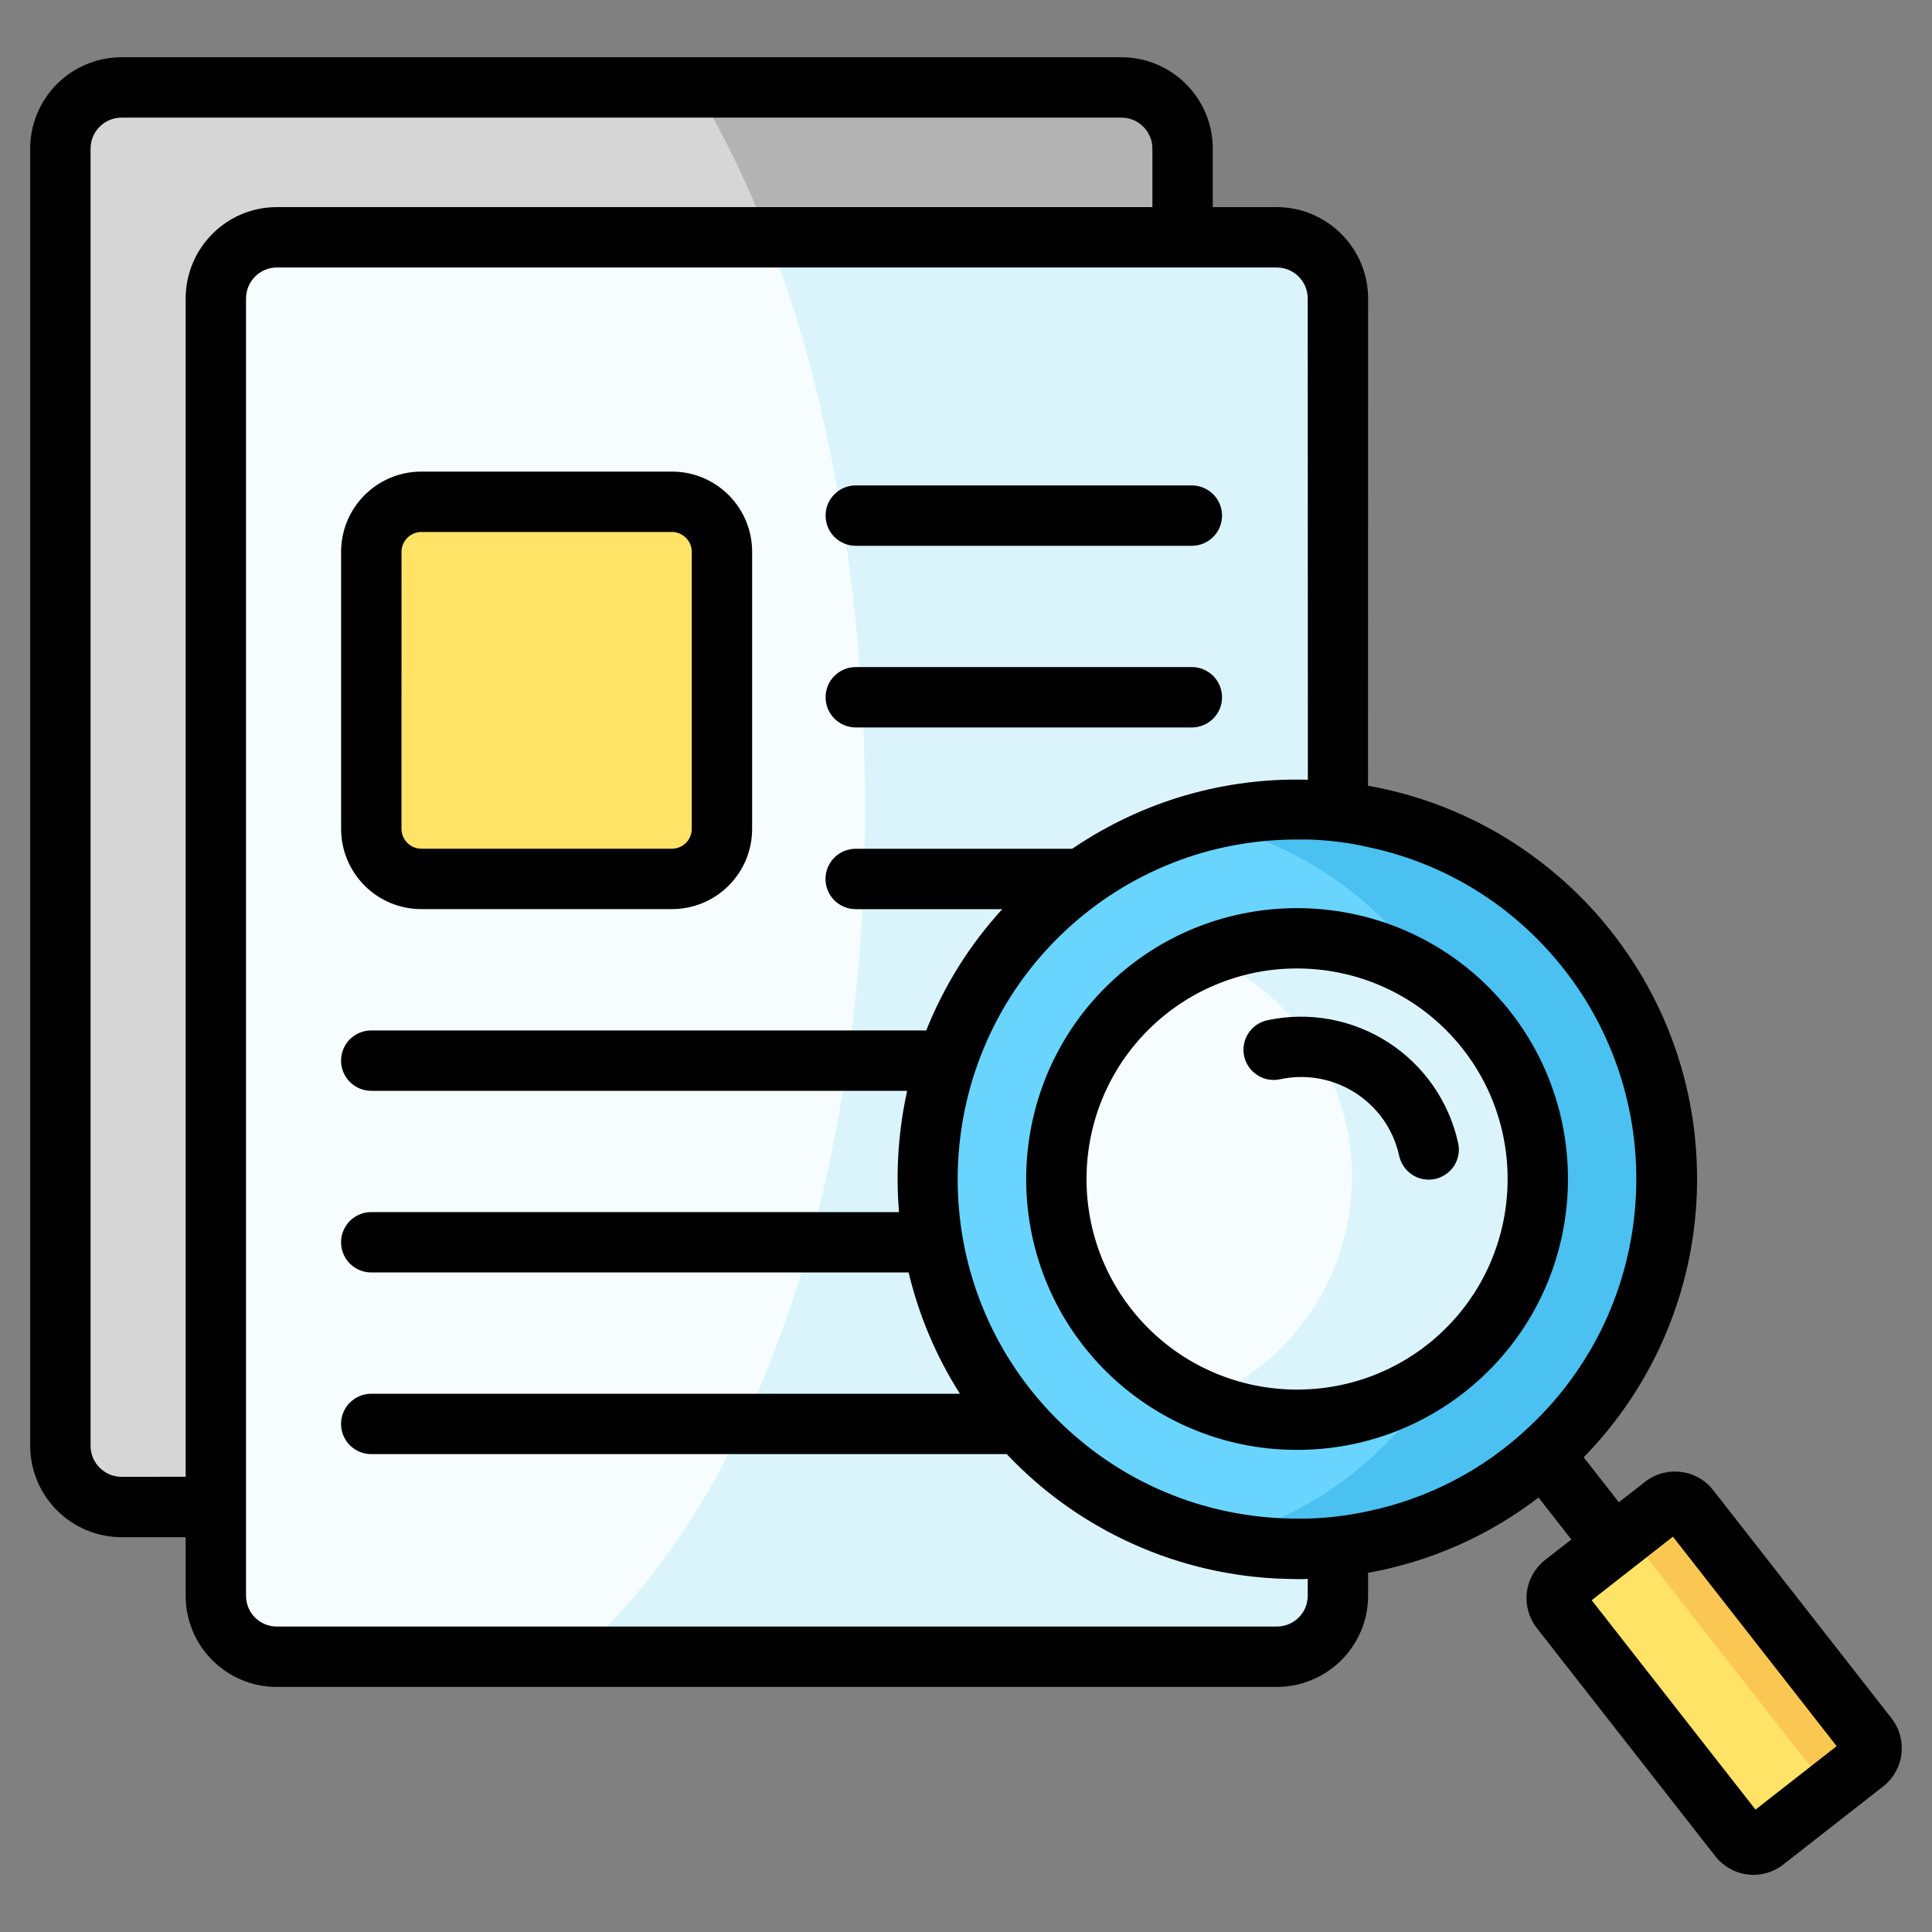 <svg width="40" height="40" viewBox="0 0 40 40" fill="none" xmlns="http://www.w3.org/2000/svg">
<rect x="0" y="0" width="40" height="40" fill="#808080" stroke="none"/>
<path fill-rule="evenodd" clip-rule="evenodd" d="M1.25 3.076V29.934C1.25 30.631 1.82 31.201 2.517 31.201H4.466V6.179C4.466 5.482 5.036 4.912 5.733 4.912H24.484V3.076C24.483 2.741 24.349 2.419 24.112 2.182C23.874 1.944 23.553 1.811 23.217 1.81H2.517C2.181 1.811 1.86 1.945 1.622 2.182C1.385 2.419 1.251 2.741 1.25 3.076Z" fill="#D6D6D6"/>
<path fill-rule="evenodd" clip-rule="evenodd" d="M4.465 6.179V33.038C4.466 33.374 4.6 33.696 4.837 33.933C5.075 34.17 5.397 34.303 5.732 34.303H26.432C26.768 34.303 27.09 34.169 27.327 33.932C27.564 33.695 27.698 33.374 27.699 33.038V6.179C27.698 5.843 27.564 5.522 27.327 5.284C27.09 5.047 26.768 4.913 26.432 4.912H5.732C5.397 4.913 5.075 5.047 4.837 5.284C4.6 5.522 4.466 5.843 4.465 6.179Z" fill="#F7FDFF"/>
<path fill-rule="evenodd" clip-rule="evenodd" d="M7.688 11.422V17.164C7.688 17.732 8.152 18.197 8.721 18.197H13.913C14.482 18.197 14.947 17.732 14.947 17.164V11.422C14.947 10.853 14.482 10.389 13.913 10.389H8.721C8.152 10.389 7.688 10.854 7.688 11.422Z" fill="#FFE366"/>
<path fill-rule="evenodd" clip-rule="evenodd" d="M23.219 1.81H14.406C14.992 2.8 15.495 3.838 15.909 4.912H24.486V3.076C24.485 2.741 24.351 2.419 24.114 2.182C23.876 1.944 23.555 1.811 23.219 1.81Z" fill="#B3B3B3"/>
<path fill-rule="evenodd" clip-rule="evenodd" d="M24.484 4.912H15.907C19.202 13.356 18.805 28.124 11.918 34.303H26.432C26.768 34.303 27.09 34.169 27.327 33.932C27.564 33.695 27.698 33.374 27.699 33.038V32.02C26.517 32.152 25.32 32.007 24.203 31.595C23.087 31.183 22.082 30.517 21.269 29.648C20.581 28.915 20.044 28.053 19.689 27.112C19.334 26.172 19.168 25.17 19.2 24.165C19.233 23.16 19.462 22.171 19.877 21.255C20.292 20.339 20.883 19.514 21.617 18.826C22.423 18.068 23.385 17.494 24.435 17.145C25.485 16.795 26.599 16.678 27.699 16.802V6.18C27.698 5.844 27.564 5.522 27.327 5.285C27.09 5.048 26.768 4.914 26.432 4.913L24.484 4.912Z" fill="#DBF4FC"/>
<path fill-rule="evenodd" clip-rule="evenodd" d="M33.412 31.98L32.376 32.79C32.297 32.852 32.246 32.942 32.233 33.042C32.221 33.141 32.249 33.242 32.31 33.321L36.007 38.046C36.135 38.21 36.373 38.239 36.537 38.111L37.78 37.139L38.605 36.493C38.684 36.431 38.736 36.34 38.748 36.241C38.76 36.141 38.733 36.041 38.671 35.962L37.781 34.823L34.977 31.237C34.915 31.158 34.824 31.107 34.724 31.095C34.625 31.082 34.524 31.11 34.445 31.171L33.412 31.98Z" fill="#FFE366"/>
<path fill-rule="evenodd" clip-rule="evenodd" d="M19.603 21.959C19.159 23.272 19.079 24.68 19.373 26.034C19.667 27.389 20.323 28.637 21.271 29.648C22.085 30.517 23.089 31.183 24.206 31.595C25.322 32.007 26.519 32.152 27.701 32.019C29.346 31.84 30.888 31.129 32.092 29.994C35.176 27.102 35.331 22.257 32.44 19.174C31.195 17.841 29.514 17 27.702 16.802C26.602 16.678 25.488 16.795 24.438 17.145C23.387 17.494 22.426 18.068 21.619 18.827C20.698 19.687 20.005 20.763 19.603 21.958V21.959ZM23.218 27.823C22.77 27.345 22.421 26.784 22.19 26.171C21.959 25.558 21.851 24.906 21.872 24.251C21.893 23.597 22.043 22.953 22.313 22.356C22.583 21.76 22.968 21.222 23.446 20.774C24.008 20.246 24.685 19.856 25.424 19.634C26.162 19.412 26.942 19.365 27.702 19.496C28.86 19.697 29.91 20.3 30.666 21.199C31.423 22.098 31.837 23.236 31.837 24.411C31.837 25.586 31.423 26.723 30.666 27.622C29.91 28.521 28.86 29.125 27.702 29.325C26.889 29.466 26.053 29.403 25.27 29.14C24.488 28.878 23.783 28.425 23.218 27.823Z" fill="#69D5FF"/>
<path fill-rule="evenodd" clip-rule="evenodd" d="M23.442 20.773C22.723 21.448 22.22 22.321 21.997 23.282C21.773 24.242 21.84 25.247 22.188 26.17C22.536 27.093 23.15 27.892 23.952 28.466C24.754 29.04 25.709 29.363 26.694 29.394C27.68 29.426 28.653 29.164 29.49 28.643C30.327 28.121 30.991 27.363 31.397 26.464C31.803 25.566 31.934 24.567 31.772 23.594C31.611 22.621 31.164 21.718 30.489 20.998C29.748 20.206 28.768 19.678 27.698 19.495C26.938 19.364 26.158 19.411 25.42 19.633C24.681 19.855 24.004 20.245 23.442 20.773Z" fill="#F7FDFF"/>
<path fill-rule="evenodd" clip-rule="evenodd" d="M30.265 28.048C30.94 27.413 31.426 26.603 31.667 25.707C31.907 24.812 31.894 23.867 31.627 22.979C31.361 22.09 30.852 21.294 30.158 20.679C29.464 20.064 28.613 19.655 27.699 19.497C26.782 19.34 25.84 19.441 24.978 19.789C25.607 20.06 26.173 20.458 26.64 20.959C27.109 21.456 27.47 22.044 27.7 22.687C28.088 23.775 28.088 24.963 27.7 26.05C27.434 26.796 26.994 27.467 26.415 28.007C25.969 28.428 25.448 28.761 24.879 28.991C25.767 29.373 26.747 29.489 27.7 29.326C28.662 29.161 29.553 28.717 30.265 28.048Z" fill="#DBF4FC"/>
<path fill-rule="evenodd" clip-rule="evenodd" d="M32.436 19.174C31.192 17.842 29.511 17 27.699 16.802C26.756 16.697 25.803 16.768 24.887 17.01C26.406 17.337 27.789 18.121 28.851 19.256C29.157 19.584 29.429 19.931 29.669 20.294C30.322 20.741 30.86 21.337 31.237 22.032C31.614 22.728 31.82 23.503 31.838 24.294C31.857 25.085 31.687 25.87 31.342 26.582C30.997 27.294 30.488 27.914 29.857 28.391C29.496 29.001 29.044 29.569 28.503 30.077C27.581 30.946 26.457 31.57 25.232 31.893C26.042 32.068 26.876 32.11 27.699 32.019C29.344 31.84 30.885 31.129 32.089 29.994C35.173 27.102 35.328 22.257 32.436 19.174Z" fill="#4AC1F0"/>
<path fill-rule="evenodd" clip-rule="evenodd" d="M37.779 34.824L34.976 31.237C34.913 31.158 34.823 31.107 34.723 31.095C34.623 31.082 34.523 31.11 34.443 31.172L33.41 31.98C33.489 31.918 33.589 31.891 33.689 31.903C33.788 31.916 33.878 31.967 33.94 32.045L37.636 36.77C37.698 36.85 37.725 36.95 37.713 37.049C37.7 37.148 37.649 37.239 37.571 37.301L37.779 37.139L38.605 36.493C38.684 36.431 38.735 36.34 38.747 36.241C38.759 36.142 38.731 36.041 38.669 35.962L37.779 34.824Z" fill="#FAC852"/>
<path d="M8.721 18.822H13.914C14.354 18.822 14.775 18.647 15.086 18.336C15.397 18.025 15.572 17.603 15.572 17.164V11.422C15.572 10.982 15.397 10.561 15.086 10.25C14.775 9.939 14.354 9.764 13.914 9.764H8.721C8.281 9.764 7.86 9.939 7.549 10.25C7.238 10.561 7.063 10.982 7.062 11.422V17.164C7.063 17.603 7.238 18.025 7.549 18.336C7.859 18.647 8.281 18.822 8.721 18.822H8.721ZM8.313 11.422C8.313 11.2 8.5 11.014 8.721 11.014H13.914C14.136 11.014 14.322 11.2 14.322 11.422V17.164C14.321 17.272 14.278 17.375 14.202 17.451C14.125 17.527 14.022 17.571 13.914 17.572H8.721C8.613 17.571 8.51 17.527 8.433 17.451C8.357 17.375 8.314 17.272 8.312 17.164L8.313 11.422ZM17.718 11.3H24.676C24.841 11.3 25 11.234 25.118 11.117C25.235 11 25.301 10.841 25.301 10.675C25.301 10.509 25.235 10.35 25.118 10.233C25 10.116 24.841 10.05 24.676 10.05H17.718C17.552 10.05 17.393 10.116 17.276 10.233C17.158 10.35 17.093 10.509 17.093 10.675C17.093 10.841 17.158 11 17.276 11.117C17.393 11.234 17.552 11.3 17.718 11.3ZM17.718 15.061H24.676C24.841 15.061 25 14.995 25.118 14.878C25.235 14.761 25.301 14.602 25.301 14.436C25.301 14.27 25.235 14.111 25.118 13.994C25 13.877 24.841 13.811 24.676 13.811H17.718C17.552 13.811 17.393 13.877 17.276 13.994C17.158 14.111 17.093 14.27 17.093 14.436C17.093 14.602 17.158 14.761 17.276 14.878C17.393 14.995 17.552 15.061 17.718 15.061ZM30.189 23.665C30 22.804 29.477 22.053 28.735 21.577C27.993 21.101 27.092 20.938 26.231 21.125C26.07 21.162 25.93 21.26 25.842 21.399C25.754 21.538 25.724 21.706 25.759 21.867C25.794 22.028 25.892 22.169 26.03 22.258C26.168 22.348 26.336 22.38 26.497 22.346C27.622 22.102 28.725 22.814 28.969 23.932C28.987 24.012 29.02 24.088 29.067 24.155C29.114 24.223 29.173 24.28 29.242 24.324C29.311 24.369 29.389 24.399 29.469 24.413C29.55 24.428 29.633 24.426 29.713 24.409C29.793 24.391 29.869 24.358 29.936 24.311C30.004 24.264 30.061 24.205 30.106 24.136C30.15 24.067 30.18 23.989 30.195 23.909C30.209 23.828 30.207 23.745 30.189 23.665Z" fill="black"/>
<path d="M30.948 20.571C28.83 18.315 25.273 18.202 23.017 20.317C20.759 22.433 20.645 25.991 22.761 28.25C23.286 28.809 23.92 29.255 24.625 29.559C25.329 29.864 26.088 30.02 26.855 30.018C28.281 30.021 29.654 29.479 30.694 28.503C32.95 26.387 33.063 22.828 30.948 20.571ZM29.839 27.592C28.084 29.237 25.318 29.148 23.673 27.395C22.028 25.639 22.117 22.873 23.871 21.229C24.678 20.471 25.746 20.049 26.853 20.051C28.017 20.051 29.178 20.513 30.036 21.426C31.68 23.18 31.592 25.947 29.839 27.592Z" fill="black"/>
<path d="M39.163 35.577L35.469 30.852C35.388 30.748 35.287 30.661 35.172 30.596C35.057 30.532 34.931 30.49 34.8 30.475C34.669 30.458 34.536 30.468 34.409 30.503C34.282 30.538 34.163 30.598 34.059 30.68L33.517 31.103L32.788 30.172C34.23 28.698 35.066 26.736 35.132 24.675C35.201 22.463 34.407 20.363 32.894 18.744C31.626 17.4 30.019 16.569 28.326 16.269H28.323L28.325 6.181C28.325 5.138 27.475 4.288 26.431 4.288H25.109V3.076C25.109 2.575 24.909 2.094 24.554 1.739C24.2 1.385 23.718 1.185 23.217 1.185H2.517C2.015 1.185 1.534 1.385 1.18 1.739C0.825 2.094 0.625 2.575 0.625 3.076V29.934C0.626 30.436 0.825 30.916 1.18 31.271C1.534 31.626 2.015 31.825 2.517 31.826H3.844V33.038C3.844 34.082 4.688 34.926 5.731 34.926H26.431C27.475 34.926 28.325 34.082 28.325 33.038V32.563C29.609 32.333 30.819 31.799 31.854 31.005L32.533 31.873L31.989 32.298C31.78 32.462 31.645 32.702 31.612 32.966C31.58 33.23 31.654 33.496 31.817 33.706L35.514 38.431C35.678 38.641 35.918 38.776 36.182 38.809C36.446 38.841 36.712 38.767 36.921 38.603L38.99 36.985C39.199 36.821 39.335 36.58 39.367 36.316C39.399 36.053 39.326 35.787 39.163 35.577ZM2.517 30.576C2.163 30.576 1.875 30.288 1.875 29.934V3.076C1.875 2.723 2.163 2.435 2.517 2.435H23.217C23.571 2.435 23.859 2.722 23.859 3.076V4.288H5.731C4.688 4.288 3.844 5.138 3.844 6.181V30.575L2.517 30.576ZM27.075 33.038C27.075 33.395 26.788 33.676 26.431 33.676H5.731C5.381 33.676 5.094 33.395 5.094 33.038V6.181C5.094 5.825 5.381 5.538 5.731 5.538H26.431C26.788 5.538 27.075 5.825 27.075 6.181L27.078 16.144H27.075C25.375 16.094 23.667 16.574 22.199 17.573H17.716C17.55 17.573 17.391 17.639 17.274 17.756C17.157 17.873 17.091 18.032 17.091 18.198C17.091 18.363 17.157 18.522 17.274 18.64C17.391 18.757 17.55 18.823 17.716 18.823H20.751C20.079 19.557 19.546 20.408 19.177 21.334H7.686C7.52 21.334 7.362 21.4 7.244 21.517C7.127 21.634 7.061 21.793 7.061 21.959C7.061 22.125 7.127 22.284 7.244 22.401C7.362 22.518 7.52 22.584 7.686 22.584H18.782C18.6 23.408 18.543 24.254 18.613 25.095H7.686C7.52 25.095 7.362 25.161 7.244 25.278C7.127 25.395 7.061 25.554 7.061 25.72C7.061 25.886 7.127 26.045 7.244 26.162C7.362 26.279 7.52 26.345 7.686 26.345H18.812C19.024 27.235 19.383 28.084 19.874 28.856H7.686C7.52 28.856 7.362 28.922 7.244 29.039C7.127 29.156 7.061 29.315 7.061 29.481C7.061 29.647 7.127 29.806 7.244 29.923C7.362 30.04 7.52 30.106 7.686 30.106H20.844C22.341 31.693 24.407 32.621 26.587 32.688C26.75 32.688 26.912 32.703 27.075 32.688V33.038ZM31.663 29.538C30.734 30.42 29.578 31.026 28.325 31.288C27.769 31.41 27.2 31.46 26.631 31.438C24.75 31.376 23.012 30.588 21.725 29.22C19.075 26.395 19.219 21.938 22.044 19.281C23.356 18.05 25.056 17.381 26.85 17.381H27.081C27.506 17.394 27.919 17.444 28.325 17.538C29.719 17.831 30.988 18.538 31.981 19.6C34.631 22.431 34.487 26.888 31.663 29.538V29.538ZM36.346 37.466L32.954 33.131L34.636 31.815L38.026 36.152L36.346 37.466Z" fill="black"/>
</svg>
